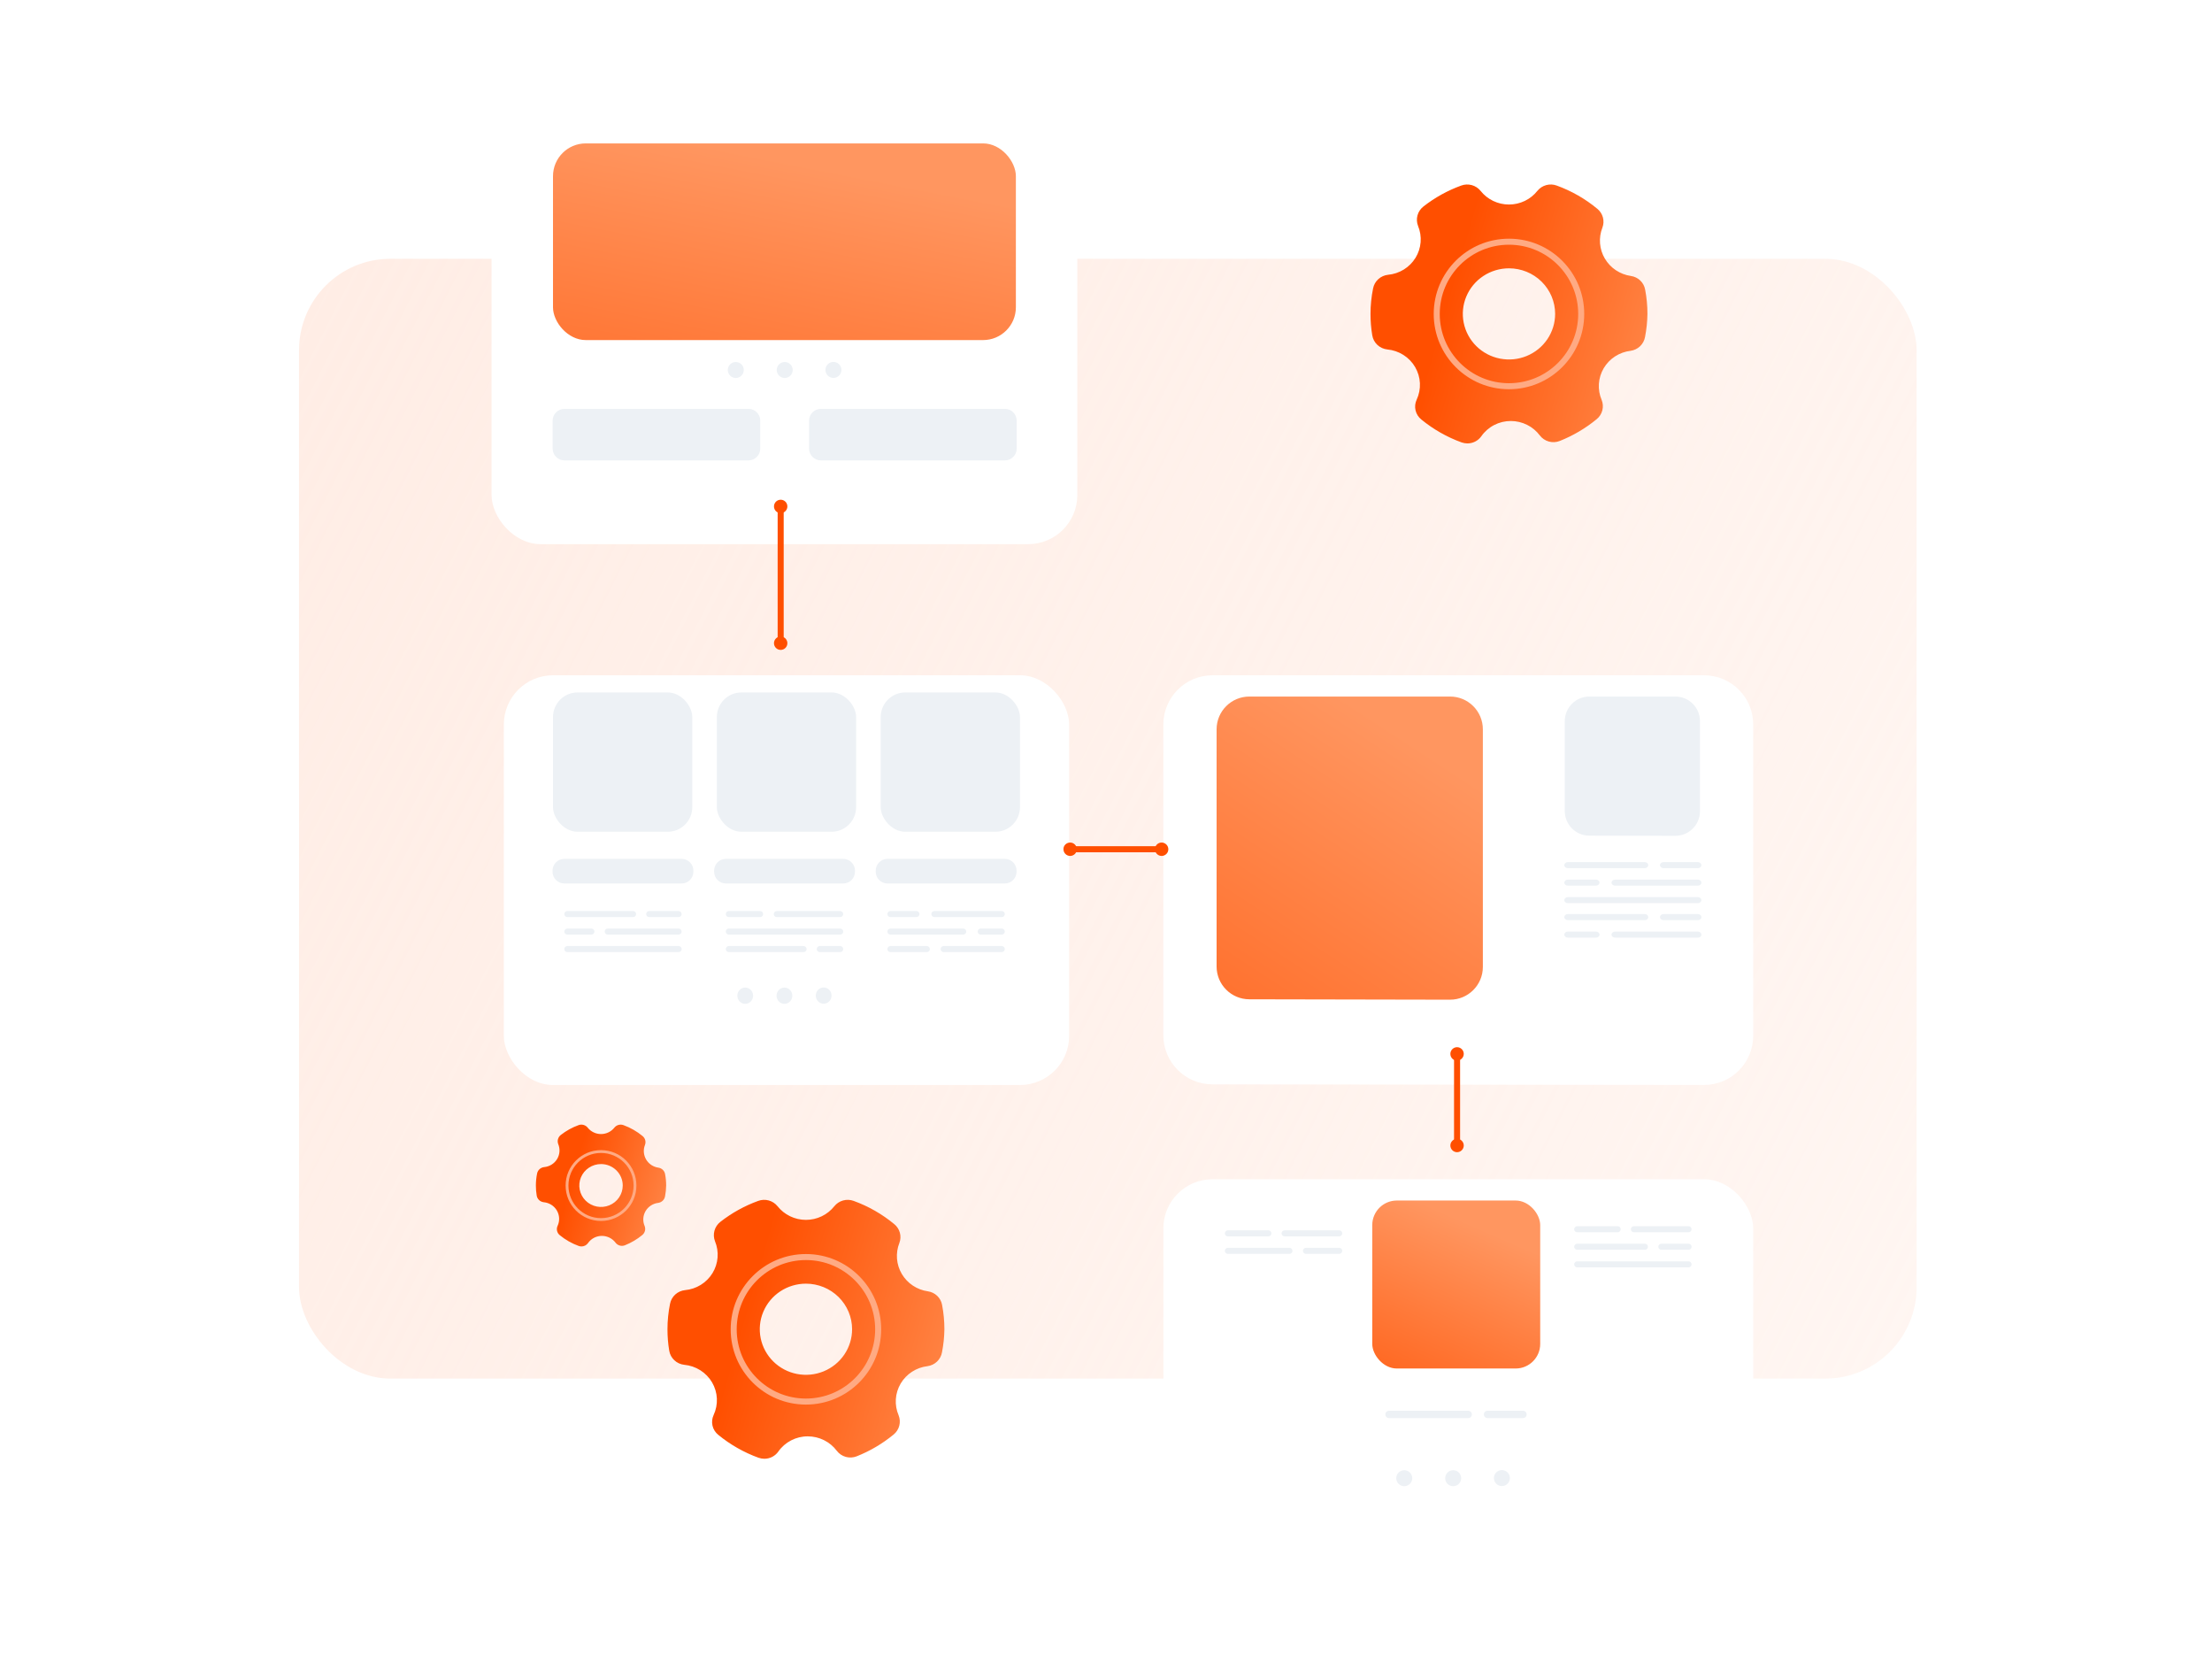 <svg width="540" height="404" viewBox="0 0 540 404" fill="none" xmlns="http://www.w3.org/2000/svg">
<rect x="73" y="63.159" width="394.893" height="273.302" rx="22.31" fill="url(#paint0_linear_6054_12274)"/>
<g filter="url(#filter0_d_6054_12274)">
<rect x="284" y="280" width="144" height="100" rx="12" fill="white"/>
</g>
<path d="M371.791 346.099H363.142C362.641 346.099 362.245 345.704 362.245 345.203C362.245 344.702 362.641 344.306 363.142 344.306H371.791C372.292 344.306 372.687 344.702 372.687 345.203C372.687 345.704 372.292 346.099 371.791 346.099Z" fill="#EDF1F5"/>
<path d="M358.421 346.099H339.093C338.592 346.099 338.196 345.704 338.196 345.203C338.196 344.702 338.592 344.306 339.093 344.306H358.421C358.922 344.306 359.318 344.702 359.318 345.203C359.318 345.704 358.922 346.099 358.421 346.099Z" fill="#EDF1F5"/>
<path d="M412.213 300.747H398.87C398.448 300.747 398.132 300.404 398.132 300.008C398.132 299.613 398.475 299.27 398.87 299.27H412.213C412.635 299.27 412.951 299.613 412.951 300.008C412.951 300.404 412.635 300.747 412.213 300.747Z" fill="#EDF1F5"/>
<path d="M394.916 300.747H385.027C384.605 300.747 384.289 300.404 384.289 300.008C384.289 299.613 384.632 299.27 385.027 299.27H394.916C395.338 299.27 395.654 299.613 395.654 300.008C395.654 300.404 395.338 300.747 394.916 300.747Z" fill="#EDF1F5"/>
<path d="M412.213 305.019H405.568C405.147 305.019 404.83 304.676 404.83 304.28C404.83 303.858 405.173 303.542 405.568 303.542H412.213C412.635 303.542 412.952 303.885 412.952 304.28C412.952 304.702 412.635 305.019 412.213 305.019Z" fill="#EDF1F5"/>
<path d="M401.561 305.019H385.027C384.605 305.019 384.289 304.676 384.289 304.28C384.289 303.858 384.632 303.542 385.027 303.542H401.561C401.982 303.542 402.299 303.885 402.299 304.28C402.299 304.702 401.982 305.019 401.561 305.019Z" fill="#EDF1F5"/>
<path d="M412.214 309.317H385.027C384.605 309.317 384.289 308.974 384.289 308.578C384.289 308.156 384.632 307.84 385.027 307.84H412.214C412.635 307.84 412.952 308.183 412.952 308.578C412.952 308.974 412.635 309.317 412.214 309.317Z" fill="#EDF1F5"/>
<path d="M326.937 301.747H313.594C313.172 301.747 312.855 301.404 312.855 301.008C312.855 300.613 313.198 300.27 313.594 300.27H326.937C327.358 300.27 327.675 300.613 327.675 301.008C327.675 301.404 327.332 301.747 326.937 301.747Z" fill="#EDF1F5"/>
<path d="M309.638 301.747H299.75C299.328 301.747 299.012 301.404 299.012 301.008C299.012 300.613 299.354 300.27 299.75 300.27H309.638C310.06 300.27 310.377 300.613 310.377 301.008C310.377 301.404 310.06 301.747 309.638 301.747Z" fill="#EDF1F5"/>
<path d="M326.937 306.019H318.815C318.394 306.019 318.077 305.676 318.077 305.28C318.077 304.858 318.42 304.542 318.815 304.542H326.937C327.359 304.542 327.675 304.885 327.675 305.28C327.675 305.702 327.333 306.019 326.937 306.019Z" fill="#EDF1F5"/>
<path d="M314.781 306.019H299.75C299.328 306.019 299.012 305.676 299.012 305.28C299.012 304.858 299.355 304.542 299.75 304.542H314.781C315.203 304.542 315.519 304.885 315.519 305.28C315.545 305.702 315.203 306.019 314.781 306.019Z" fill="#EDF1F5"/>
<path d="M342.829 362.722C343.906 362.712 344.772 361.83 344.761 360.752C344.751 359.675 343.869 358.81 342.791 358.82C341.713 358.83 340.848 359.712 340.859 360.79C340.869 361.868 341.751 362.733 342.829 362.722Z" fill="#EDF1F5"/>
<path d="M354.774 362.722C355.852 362.712 356.717 361.83 356.707 360.752C356.696 359.675 355.814 358.809 354.736 358.82C353.659 358.83 352.794 359.712 352.804 360.79C352.814 361.867 353.696 362.733 354.774 362.722Z" fill="#EDF1F5"/>
<path d="M366.667 362.692C367.744 362.682 368.609 361.799 368.599 360.722C368.588 359.644 367.705 358.779 366.628 358.79C365.55 358.801 364.685 359.683 364.696 360.761C364.707 361.838 365.589 362.703 366.667 362.692Z" fill="#EDF1F5"/>
<rect x="335" y="293" width="41" height="41" rx="6" fill="url(#paint1_linear_6054_12274)"/>
<g filter="url(#filter1_d_6054_12274)">
<rect x="123" y="157" width="138" height="100" rx="12" fill="white"/>
</g>
<path d="M169.272 212.751C169.272 214.334 167.98 215.626 166.398 215.626H137.761C136.179 215.626 134.887 214.334 134.887 212.751V212.488C134.887 210.906 136.179 209.613 137.761 209.613H166.398C167.98 209.613 169.272 210.906 169.272 212.488V212.751Z" fill="#EDF1F5"/>
<path d="M205.846 215.626H177.209C175.627 215.626 174.335 214.334 174.335 212.751V212.488C174.335 210.906 175.627 209.613 177.209 209.613H205.846C207.428 209.613 208.72 210.906 208.72 212.488V212.751C208.72 214.334 207.428 215.626 205.846 215.626Z" fill="#EDF1F5"/>
<path d="M248.167 212.751C248.167 214.334 246.875 215.626 245.293 215.626H216.656C215.074 215.626 213.782 214.334 213.782 212.751V212.488C213.782 210.906 215.074 209.613 216.656 209.613H245.293C246.875 209.613 248.167 210.906 248.167 212.488V212.751Z" fill="#EDF1F5"/>
<path d="M138.498 223.826H154.557C154.979 223.826 155.295 223.484 155.295 223.088C155.295 222.693 154.979 222.35 154.557 222.35H138.498C138.103 222.35 137.76 222.666 137.76 223.088C137.76 223.484 138.076 223.826 138.498 223.826Z" fill="#EDF1F5"/>
<path d="M158.486 223.826H165.659C166.081 223.826 166.423 223.484 166.397 223.088C166.397 222.693 166.081 222.35 165.659 222.35H158.486C158.091 222.35 157.748 222.666 157.748 223.088C157.748 223.484 158.064 223.826 158.486 223.826Z" fill="#EDF1F5"/>
<path d="M165.658 228.098H148.36C147.938 228.098 147.622 227.755 147.622 227.36C147.622 226.938 147.965 226.622 148.36 226.622H165.658C166.08 226.622 166.397 226.964 166.397 227.36C166.423 227.755 166.08 228.098 165.658 228.098Z" fill="#EDF1F5"/>
<path d="M138.498 228.098H144.378C144.774 228.098 145.117 227.755 145.117 227.36C145.117 226.964 144.8 226.622 144.378 226.622H138.498C138.103 226.622 137.76 226.938 137.76 227.36C137.76 227.755 138.076 228.098 138.498 228.098Z" fill="#EDF1F5"/>
<path d="M165.658 232.37H138.498C138.076 232.37 137.76 232.027 137.76 231.632C137.76 231.21 138.103 230.893 138.498 230.893H165.685C166.106 230.893 166.423 231.236 166.423 231.632C166.423 232.027 166.08 232.37 165.658 232.37Z" fill="#EDF1F5"/>
<path d="M189.628 223.826H205.107C205.528 223.826 205.871 223.484 205.845 223.088C205.845 222.693 205.528 222.35 205.107 222.35H189.628C189.232 222.35 188.89 222.666 188.89 223.088C188.89 223.484 189.206 223.826 189.628 223.826Z" fill="#EDF1F5"/>
<path d="M185.568 223.826H177.921C177.499 223.826 177.183 223.484 177.183 223.088C177.183 222.666 177.525 222.35 177.921 222.35H185.568C185.99 222.35 186.306 222.693 186.306 223.088C186.306 223.484 185.99 223.826 185.568 223.826Z" fill="#EDF1F5"/>
<path d="M177.921 228.098H205.107C205.529 228.098 205.872 227.755 205.846 227.36C205.846 226.964 205.529 226.622 205.107 226.622H177.921C177.525 226.622 177.183 226.938 177.183 227.36C177.183 227.755 177.499 228.098 177.921 228.098Z" fill="#EDF1F5"/>
<path d="M205.107 232.37H200.123C199.701 232.37 199.385 232.027 199.385 231.632C199.385 231.21 199.728 230.893 200.123 230.893H205.107C205.529 230.893 205.845 231.236 205.845 231.632C205.872 232.027 205.529 232.37 205.107 232.37Z" fill="#EDF1F5"/>
<path d="M177.921 232.37H196.168C196.59 232.37 196.933 232.027 196.907 231.632C196.907 231.236 196.59 230.893 196.168 230.893H177.921C177.525 230.893 177.183 231.21 177.183 231.632C177.183 232.027 177.499 232.37 177.921 232.37Z" fill="#EDF1F5"/>
<path d="M244.555 223.826H228.101C227.679 223.826 227.362 223.484 227.362 223.088C227.362 222.666 227.705 222.35 228.101 222.35H244.555C244.977 222.35 245.293 222.693 245.293 223.088C245.293 223.484 244.977 223.826 244.555 223.826Z" fill="#EDF1F5"/>
<path d="M217.368 223.826H223.723C224.119 223.826 224.461 223.484 224.461 223.088C224.461 222.693 224.145 222.35 223.723 222.35H217.368C216.973 222.35 216.63 222.666 216.63 223.088C216.63 223.484 216.946 223.826 217.368 223.826Z" fill="#EDF1F5"/>
<path d="M244.555 228.098H239.413C238.991 228.098 238.675 227.755 238.675 227.36C238.675 226.938 239.018 226.622 239.413 226.622H244.555C244.977 226.622 245.293 226.964 245.293 227.36C245.293 227.755 244.977 228.098 244.555 228.098Z" fill="#EDF1F5"/>
<path d="M217.368 228.098H235.141C235.563 228.098 235.906 227.755 235.879 227.36C235.879 226.964 235.563 226.622 235.141 226.622H217.368C216.973 226.622 216.63 226.938 216.63 227.36C216.63 227.755 216.946 228.098 217.368 228.098Z" fill="#EDF1F5"/>
<path d="M244.555 232.37H230.368C229.946 232.37 229.63 232.027 229.63 231.632C229.63 231.21 229.973 230.893 230.368 230.893H244.555C244.977 230.893 245.293 231.236 245.293 231.632C245.293 232.027 244.977 232.37 244.555 232.37Z" fill="#EDF1F5"/>
<path d="M217.368 232.37H226.255C226.676 232.37 227.019 232.027 226.993 231.632C226.993 231.236 226.676 230.893 226.255 230.893H217.368C216.973 230.893 216.63 231.21 216.63 231.632C216.63 232.027 216.946 232.37 217.368 232.37Z" fill="#EDF1F5"/>
<rect x="135" y="169" width="34" height="34" rx="6" fill="#EDF1F5"/>
<rect x="175" y="169" width="34" height="34" rx="6" fill="#EDF1F5"/>
<rect x="215" y="169" width="34" height="34" rx="6" fill="#EDF1F5"/>
<path d="M203 242.965C203.011 244.062 202.157 244.959 201.093 244.97C200.029 244.981 199.158 244.101 199.148 243.005C199.137 241.909 199.991 241.011 201.055 241C202.118 240.989 202.989 241.869 203 242.965Z" fill="#EDF1F5"/>
<path d="M191.518 245C192.582 244.989 193.436 244.092 193.426 242.996C193.415 241.899 192.545 241.019 191.481 241.03C190.417 241.04 189.563 241.937 189.574 243.034C189.584 244.13 190.454 245.01 191.518 245Z" fill="#EDF1F5"/>
<path d="M181.945 245C183.008 244.989 183.862 244.092 183.852 242.996C183.842 241.899 182.971 241.019 181.908 241.03C180.844 241.04 179.99 241.938 180 243.034C180.01 244.13 180.881 245.01 181.945 245Z" fill="#EDF1F5"/>
<g filter="url(#filter2_d_6054_12274)">
<rect x="120" y="23" width="143" height="102" rx="12" fill="white"/>
</g>
<path d="M179.641 92.252C180.719 92.242 181.584 91.36 181.574 90.282C181.564 89.205 180.682 88.339 179.604 88.35C178.526 88.36 177.661 89.242 177.671 90.32C177.682 91.397 178.564 92.263 179.641 92.252Z" fill="#EDF1F5"/>
<path d="M191.587 92.252C192.664 92.242 193.53 91.36 193.519 90.282C193.509 89.204 192.627 88.339 191.549 88.35C190.472 88.36 189.606 89.242 189.617 90.32C189.627 91.397 190.509 92.263 191.587 92.252Z" fill="#EDF1F5"/>
<path d="M203.48 92.237C204.558 92.226 205.423 91.344 205.412 90.266C205.401 89.189 204.519 88.324 203.441 88.335C202.364 88.346 201.499 89.228 201.51 90.305C201.521 91.383 202.403 92.248 203.48 92.237Z" fill="#EDF1F5"/>
<path d="M185.596 109.49C185.596 111.072 184.304 112.365 182.722 112.365H137.789C136.207 112.365 134.915 111.072 134.915 109.49V102.661C134.915 101.079 136.207 99.787 137.789 99.787H182.722C184.304 99.787 185.596 101.079 185.596 102.661V109.49Z" fill="#EDF1F5"/>
<path d="M248.196 109.49C248.196 111.072 246.904 112.365 245.322 112.365H200.389C198.807 112.365 197.515 111.072 197.515 109.49V102.661C197.515 101.079 198.807 99.787 200.389 99.787H245.322C246.904 99.787 248.196 101.079 248.196 102.661V109.49Z" fill="#EDF1F5"/>
<rect x="135" y="35" width="113" height="48" rx="8" fill="url(#paint2_linear_6054_12274)"/>
<g filter="url(#filter3_d_6054_12274)">
<path d="M428 244.986C428 251.619 422.619 256.994 415.986 256.986L295.986 256.842C289.364 256.834 284 251.464 284 244.842L284 169C284 162.373 289.373 157 296 157H416C422.627 157 428 162.373 428 169V244.986Z" fill="white"/>
</g>
<path d="M362 235.984C362 240.409 358.409 243.993 353.984 243.984L304.984 243.888C300.572 243.879 297 240.3 297 235.888L297 178C297 173.582 300.582 170 305 170H354C358.418 170 362 173.582 362 178V235.984Z" fill="url(#paint3_linear_6054_12274)"/>
<path d="M415 197.989C415 201.307 412.307 203.995 408.989 203.989L387.989 203.952C384.68 203.946 382 201.262 382 197.952L382 176C382 172.686 384.686 170 388 170H409C412.314 170 415 172.686 415 176V197.989Z" fill="#EDF1F5"/>
<path d="M401.512 211.883H382.746C382.253 211.883 381.884 211.541 381.884 211.145C381.884 210.723 382.284 210.407 382.746 210.407H401.512C402.005 210.407 402.375 210.75 402.375 211.145C402.375 211.541 402.005 211.883 401.512 211.883Z" fill="#EDF1F5"/>
<path d="M414.484 211.883H406.103C405.61 211.883 405.24 211.541 405.24 211.145C405.24 210.723 405.641 210.407 406.103 210.407H414.484C414.977 210.407 415.347 210.75 415.347 211.145C415.378 211.541 414.977 211.883 414.484 211.883Z" fill="#EDF1F5"/>
<path d="M394.271 216.155H414.484C414.977 216.155 415.347 215.812 415.347 215.417C415.347 215.021 414.977 214.679 414.484 214.679H394.271C393.809 214.679 393.408 215.021 393.408 215.417C393.408 215.812 393.778 216.155 394.271 216.155Z" fill="#EDF1F5"/>
<path d="M389.618 216.155H382.746C382.253 216.155 381.884 215.812 381.884 215.417C381.884 215.021 382.284 214.679 382.746 214.679H389.618C390.111 214.679 390.481 215.021 390.481 215.417C390.481 215.812 390.08 216.155 389.618 216.155Z" fill="#EDF1F5"/>
<path d="M406.103 224.567H414.484C414.977 224.567 415.378 224.25 415.347 223.829C415.347 223.433 414.977 223.09 414.484 223.09H406.103C405.641 223.09 405.24 223.407 405.24 223.829C405.24 224.224 405.61 224.567 406.103 224.567Z" fill="#EDF1F5"/>
<path d="M401.512 224.567H382.746C382.253 224.567 381.884 224.224 381.884 223.829C381.884 223.407 382.284 223.09 382.746 223.09H401.512C402.005 223.09 402.375 223.433 402.375 223.829C402.375 224.25 402.005 224.567 401.512 224.567Z" fill="#EDF1F5"/>
<path d="M394.271 228.839H414.484C414.977 228.839 415.378 228.522 415.347 228.1C415.347 227.705 414.977 227.362 414.484 227.362H394.271C393.809 227.362 393.408 227.679 393.408 228.1C393.408 228.496 393.778 228.839 394.271 228.839Z" fill="#EDF1F5"/>
<path d="M389.618 228.839H382.746C382.253 228.839 381.884 228.496 381.884 228.1C381.884 227.679 382.284 227.362 382.746 227.362H389.618C390.111 227.362 390.481 227.705 390.481 228.1C390.481 228.522 390.08 228.839 389.618 228.839Z" fill="#EDF1F5"/>
<path d="M382.746 220.427H414.484C414.977 220.427 415.347 220.084 415.347 219.689C415.347 219.293 414.977 218.95 414.484 218.95H382.746C382.284 218.95 381.884 219.293 381.884 219.689C381.884 220.084 382.253 220.427 382.746 220.427Z" fill="#EDF1F5"/>
<path d="M190.58 157.719C190.158 157.719 189.842 157.376 189.842 156.981V123.598C189.842 123.176 190.185 122.859 190.58 122.859C191.002 122.859 191.318 123.202 191.318 123.598V156.981C191.318 157.376 190.976 157.719 190.58 157.719Z" fill="#FF4F00"/>
<path d="M190.58 125.233C191.483 125.233 192.215 124.501 192.215 123.598C192.215 122.695 191.483 121.963 190.58 121.963C189.677 121.963 188.945 122.695 188.945 123.598C188.945 124.501 189.677 125.233 190.58 125.233Z" fill="#FF4F00"/>
<path d="M190.58 158.616C191.483 158.616 192.215 157.884 192.215 156.981C192.215 156.078 191.483 155.346 190.58 155.346C189.677 155.346 188.945 156.078 188.945 156.981C188.945 157.884 189.677 158.616 190.58 158.616Z" fill="#FF4F00"/>
<path d="M283.583 208.005H261.249C260.827 208.005 260.51 207.662 260.51 207.267C260.51 206.845 260.853 206.528 261.249 206.528H283.583C284.005 206.528 284.322 206.871 284.322 207.267C284.322 207.689 283.979 208.005 283.583 208.005Z" fill="#FF4F00"/>
<path d="M261.249 205.632C262.145 205.632 262.884 206.37 262.884 207.267C262.884 208.163 262.145 208.901 261.249 208.901C260.352 208.901 259.614 208.163 259.614 207.267C259.588 206.37 260.326 205.632 261.249 205.632Z" fill="#FF4F00"/>
<path d="M283.584 205.632C284.481 205.632 285.219 206.37 285.219 207.267C285.219 208.163 284.481 208.901 283.584 208.901C282.688 208.901 281.949 208.163 281.949 207.267C281.949 206.37 282.661 205.632 283.584 205.632Z" fill="#FF4F00"/>
<path d="M355.703 280.309C355.281 280.309 354.965 279.966 354.965 279.57V257.236C354.965 256.814 355.308 256.498 355.703 256.498C356.099 256.498 356.442 256.84 356.442 257.236V279.57C356.442 279.966 356.125 280.309 355.703 280.309Z" fill="#FF4F00"/>
<path d="M354.068 279.57C354.068 278.674 354.807 277.936 355.703 277.936C356.6 277.936 357.338 278.674 357.338 279.57C357.338 280.467 356.6 281.205 355.703 281.205C354.807 281.205 354.068 280.467 354.068 279.57Z" fill="#FF4F00"/>
<path d="M354.068 257.209C354.068 256.313 354.807 255.575 355.703 255.575C356.6 255.575 357.338 256.313 357.338 257.209C357.338 258.106 356.6 258.844 355.703 258.844C354.807 258.871 354.068 258.132 354.068 257.209Z" fill="#FF4F00"/>
<path d="M226.516 315.161C225.201 314.972 223.946 314.493 222.844 313.759C221.743 313.026 220.823 312.056 220.154 310.923C219.485 309.79 219.083 308.522 218.979 307.214C218.875 305.906 219.071 304.592 219.552 303.37C219.859 302.57 219.904 301.696 219.681 300.871C219.459 300.045 218.981 299.308 218.313 298.764C215.366 296.321 212.011 294.401 208.398 293.091C207.575 292.789 206.677 292.752 205.831 292.983C204.985 293.215 204.235 293.704 203.688 294.382C202.864 295.422 201.81 296.263 200.608 296.842C199.405 297.421 198.085 297.722 196.747 297.722C195.409 297.722 194.089 297.421 192.886 296.842C191.684 296.263 190.63 295.422 189.806 294.382C189.259 293.704 188.509 293.215 187.663 292.983C186.817 292.752 185.919 292.789 185.096 293.091C181.761 294.301 178.642 296.028 175.857 298.208C175.155 298.757 174.65 299.513 174.415 300.365C174.179 301.218 174.227 302.123 174.55 302.947C175.07 304.202 175.285 305.56 175.177 306.911C175.07 308.263 174.643 309.571 173.931 310.731C173.219 311.89 172.241 312.868 171.077 313.588C169.913 314.307 168.594 314.746 167.226 314.872C166.338 314.965 165.504 315.338 164.847 315.935C164.19 316.531 163.744 317.321 163.576 318.186C163.156 320.237 162.945 322.324 162.945 324.416C162.942 326.167 163.085 327.916 163.373 329.644C163.516 330.537 163.954 331.359 164.618 331.982C165.282 332.606 166.135 332.996 167.046 333.092C168.444 333.222 169.789 333.68 170.971 334.428C172.152 335.177 173.135 336.194 173.837 337.394C174.538 338.594 174.939 339.943 175.004 341.327C175.069 342.712 174.798 344.091 174.212 345.351C173.829 346.17 173.734 347.092 173.942 347.971C174.15 348.849 174.65 349.634 175.361 350.201C178.291 352.6 181.614 354.488 185.187 355.785C185.644 355.941 186.123 356.024 186.606 356.029C187.269 356.028 187.922 355.87 188.51 355.568C189.098 355.266 189.605 354.829 189.987 354.294C190.79 353.139 191.866 352.195 193.123 351.543C194.38 350.892 195.778 350.553 197.198 350.557C198.573 350.558 199.929 350.877 201.157 351.487C202.386 352.097 203.453 352.982 204.274 354.072C204.82 354.796 205.593 355.322 206.474 355.568C207.354 355.813 208.292 355.764 209.141 355.429C212.408 354.131 215.45 352.337 218.155 350.112C218.835 349.557 219.319 348.804 219.538 347.96C219.756 347.117 219.698 346.226 219.372 345.417C218.842 344.179 218.611 342.835 218.697 341.493C218.783 340.151 219.184 338.847 219.868 337.684C220.552 336.521 221.501 335.531 222.639 334.792C223.777 334.053 225.073 333.585 226.426 333.426C227.303 333.306 228.118 332.914 228.754 332.306C229.39 331.698 229.814 330.906 229.964 330.044C230.326 328.189 230.522 326.305 230.549 324.416C230.55 322.423 230.361 320.434 229.986 318.476C229.834 317.633 229.417 316.859 228.794 316.264C228.171 315.669 227.374 315.283 226.516 315.161ZM208.015 324.416C208.015 326.616 207.354 328.766 206.116 330.596C204.878 332.425 203.118 333.851 201.059 334.693C199 335.535 196.735 335.755 194.549 335.326C192.363 334.897 190.356 333.837 188.78 332.281C187.204 330.726 186.131 328.744 185.696 326.586C185.261 324.428 185.484 322.191 186.337 320.159C187.19 318.126 188.634 316.389 190.487 315.167C192.34 313.944 194.519 313.292 196.747 313.292C199.735 313.292 202.601 314.464 204.714 316.55C206.827 318.636 208.015 321.465 208.015 324.416Z" fill="url(#paint4_linear_6054_12274)"/>
<circle cx="196.746" cy="324.432" r="17.636" stroke="#FFAA83" stroke-width="1.47"/>
<path d="M398.144 67.354C396.829 67.166 395.575 66.687 394.473 65.953C393.372 65.219 392.452 64.25 391.783 63.116C391.114 61.983 390.712 60.715 390.608 59.408C390.504 58.1 390.7 56.786 391.181 55.563C391.487 54.764 391.532 53.89 391.31 53.064C391.088 52.238 390.609 51.502 389.942 50.958C386.994 48.514 383.639 46.595 380.026 45.285C379.204 44.983 378.305 44.945 377.46 45.177C376.614 45.409 375.864 45.898 375.316 46.575C374.492 47.616 373.439 48.457 372.236 49.036C371.034 49.614 369.714 49.915 368.376 49.915C367.038 49.915 365.718 49.614 364.515 49.036C363.312 48.457 362.259 47.616 361.435 46.575C360.887 45.898 360.137 45.409 359.292 45.177C358.446 44.945 357.548 44.983 356.725 45.285C353.389 46.494 350.27 48.222 347.486 50.402C346.784 50.95 346.278 51.706 346.043 52.559C345.808 53.412 345.856 54.316 346.179 55.141C346.699 56.395 346.914 57.753 346.806 59.105C346.699 60.457 346.272 61.765 345.56 62.924C344.847 64.084 343.87 65.062 342.706 65.781C341.541 66.5 340.223 66.94 338.855 67.065C337.967 67.159 337.133 67.532 336.476 68.128C335.819 68.725 335.373 69.514 335.204 70.38C334.785 72.431 334.573 74.517 334.573 76.609C334.57 78.361 334.713 80.109 335.001 81.838C335.145 82.731 335.582 83.553 336.246 84.176C336.91 84.799 337.764 85.189 338.675 85.286C340.072 85.415 341.418 85.874 342.6 86.622C343.781 87.37 344.764 88.387 345.465 89.588C346.167 90.788 346.567 92.136 346.633 93.521C346.698 94.905 346.426 96.285 345.841 97.544C345.458 98.364 345.362 99.286 345.571 100.164C345.779 101.043 346.278 101.828 346.99 102.394C349.92 104.793 353.243 106.682 356.815 107.978C357.272 108.135 357.752 108.217 358.235 108.223C358.898 108.222 359.551 108.063 360.139 107.761C360.727 107.46 361.233 107.023 361.615 106.488C362.418 105.333 363.495 104.388 364.752 103.737C366.008 103.086 367.407 102.747 368.826 102.75C370.202 102.752 371.557 103.071 372.786 103.681C374.014 104.291 375.081 105.176 375.902 106.265C376.448 106.99 377.222 107.516 378.102 107.761C378.983 108.007 379.921 107.958 380.77 107.622C384.037 106.324 387.078 104.53 389.784 102.305C390.464 101.75 390.948 100.997 391.166 100.154C391.385 99.31 391.327 98.42 391.001 97.611C390.471 96.372 390.24 95.029 390.326 93.687C390.412 92.345 390.813 91.041 391.497 89.878C392.181 88.715 393.129 87.725 394.267 86.986C395.405 86.247 396.702 85.779 398.054 85.62C398.931 85.5 399.747 85.108 400.383 84.5C401.019 83.892 401.443 83.1 401.592 82.238C401.954 80.382 402.15 78.499 402.178 76.609C402.179 74.616 401.99 72.628 401.615 70.669C401.463 69.827 401.045 69.053 400.422 68.458C399.799 67.863 399.002 67.477 398.144 67.354ZM379.643 76.609C379.643 78.809 378.982 80.96 377.744 82.789C376.506 84.619 374.746 86.044 372.688 86.886C370.629 87.728 368.363 87.949 366.178 87.519C363.992 87.09 361.984 86.031 360.408 84.475C358.833 82.919 357.76 80.937 357.325 78.779C356.89 76.622 357.113 74.385 357.966 72.353C358.819 70.32 360.263 68.583 362.116 67.36C363.969 66.138 366.147 65.486 368.376 65.486C371.364 65.486 374.23 66.658 376.343 68.744C378.456 70.83 379.643 73.659 379.643 76.609Z" fill="url(#paint5_linear_6054_12274)"/>
<circle cx="368.375" cy="76.625" r="17.636" stroke="#FFAA83" stroke-width="1.47"/>
<path d="M160.728 284.981C160.11 284.893 159.519 284.667 159.001 284.322C158.483 283.977 158.051 283.521 157.736 282.988C157.421 282.454 157.232 281.858 157.183 281.243C157.134 280.628 157.226 280.009 157.453 279.434C157.597 279.058 157.618 278.647 157.513 278.259C157.409 277.87 157.184 277.523 156.87 277.268C155.483 276.118 153.905 275.215 152.205 274.599C151.818 274.457 151.395 274.439 150.997 274.548C150.6 274.657 150.247 274.887 149.989 275.206C149.601 275.695 149.106 276.091 148.54 276.363C147.974 276.636 147.353 276.777 146.724 276.777C146.094 276.777 145.473 276.636 144.908 276.363C144.342 276.091 143.846 275.695 143.459 275.206C143.201 274.887 142.848 274.657 142.45 274.548C142.052 274.439 141.63 274.457 141.243 274.599C139.673 275.168 138.206 275.98 136.896 277.006C136.566 277.264 136.328 277.62 136.218 278.021C136.107 278.422 136.129 278.848 136.281 279.235C136.526 279.826 136.627 280.464 136.576 281.1C136.526 281.736 136.325 282.352 135.99 282.897C135.655 283.443 135.195 283.903 134.647 284.241C134.1 284.58 133.479 284.786 132.836 284.845C132.418 284.889 132.026 285.065 131.717 285.345C131.407 285.626 131.198 285.997 131.118 286.405C130.921 287.369 130.822 288.351 130.822 289.335C130.82 290.159 130.887 290.982 131.023 291.795C131.09 292.215 131.296 292.602 131.609 292.895C131.921 293.188 132.322 293.372 132.751 293.417C133.409 293.478 134.042 293.694 134.598 294.046C135.153 294.398 135.616 294.876 135.946 295.441C136.276 296.005 136.464 296.64 136.495 297.291C136.526 297.943 136.398 298.592 136.122 299.184C135.942 299.57 135.897 300.003 135.995 300.417C136.093 300.83 136.328 301.199 136.663 301.466C138.041 302.594 139.604 303.483 141.285 304.093C141.5 304.166 141.726 304.205 141.953 304.208C142.265 304.207 142.572 304.133 142.849 303.991C143.126 303.849 143.364 303.643 143.543 303.392C143.921 302.848 144.428 302.404 145.019 302.097C145.61 301.791 146.268 301.632 146.936 301.633C147.583 301.634 148.221 301.784 148.799 302.071C149.377 302.358 149.879 302.774 150.265 303.287C150.522 303.628 150.886 303.875 151.3 303.991C151.714 304.106 152.155 304.083 152.555 303.925C154.092 303.315 155.522 302.471 156.795 301.424C157.115 301.163 157.343 300.809 157.446 300.412C157.548 300.015 157.521 299.596 157.368 299.216C157.118 298.633 157.01 298.001 157.05 297.369C157.091 296.738 157.279 296.124 157.601 295.577C157.923 295.03 158.369 294.565 158.904 294.217C159.44 293.869 160.05 293.649 160.686 293.574C161.099 293.518 161.482 293.333 161.782 293.047C162.081 292.761 162.28 292.389 162.351 291.983C162.521 291.11 162.613 290.224 162.626 289.335C162.626 288.398 162.538 287.462 162.361 286.541C162.29 286.144 162.093 285.78 161.8 285.5C161.507 285.221 161.132 285.039 160.728 284.981ZM152.025 289.335C152.025 290.37 151.714 291.382 151.131 292.243C150.549 293.103 149.721 293.774 148.752 294.17C147.784 294.566 146.718 294.67 145.69 294.468C144.661 294.266 143.717 293.768 142.976 293.036C142.234 292.304 141.729 291.371 141.525 290.356C141.32 289.341 141.425 288.289 141.827 287.333C142.228 286.376 142.907 285.559 143.779 284.984C144.651 284.409 145.675 284.102 146.724 284.102C148.13 284.102 149.478 284.653 150.472 285.635C151.466 286.616 152.025 287.947 152.025 289.335Z" fill="url(#paint6_linear_6054_12274)"/>
<circle cx="146.723" cy="289.343" r="8.297" stroke="#FFAA83" stroke-width="0.691"/>
<defs>
<filter id="filter0_d_6054_12274" x="268.383" y="272.191" width="175.234" height="131.234" filterUnits="userSpaceOnUse" color-interpolation-filters="sRGB">
<feFlood flood-opacity="0" result="BackgroundImageFix"/>
<feColorMatrix in="SourceAlpha" type="matrix" values="0 0 0 0 0 0 0 0 0 0 0 0 0 0 0 0 0 0 127 0" result="hardAlpha"/>
<feMorphology radius="2.231" operator="erode" in="SourceAlpha" result="effect1_dropShadow_6054_12274"/>
<feOffset dy="7.809"/>
<feGaussianBlur stdDeviation="8.924"/>
<feComposite in2="hardAlpha" operator="out"/>
<feColorMatrix type="matrix" values="0 0 0 0 0.346 0 0 0 0 0.32 0 0 0 0 0.505 0 0 0 0.12 0"/>
<feBlend mode="normal" in2="BackgroundImageFix" result="effect1_dropShadow_6054_12274"/>
<feBlend mode="normal" in="SourceGraphic" in2="effect1_dropShadow_6054_12274" result="shape"/>
</filter>
<filter id="filter1_d_6054_12274" x="107.383" y="149.191" width="169.234" height="131.234" filterUnits="userSpaceOnUse" color-interpolation-filters="sRGB">
<feFlood flood-opacity="0" result="BackgroundImageFix"/>
<feColorMatrix in="SourceAlpha" type="matrix" values="0 0 0 0 0 0 0 0 0 0 0 0 0 0 0 0 0 0 127 0" result="hardAlpha"/>
<feMorphology radius="2.231" operator="erode" in="SourceAlpha" result="effect1_dropShadow_6054_12274"/>
<feOffset dy="7.809"/>
<feGaussianBlur stdDeviation="8.924"/>
<feComposite in2="hardAlpha" operator="out"/>
<feColorMatrix type="matrix" values="0 0 0 0 0.346 0 0 0 0 0.32 0 0 0 0 0.505 0 0 0 0.12 0"/>
<feBlend mode="normal" in2="BackgroundImageFix" result="effect1_dropShadow_6054_12274"/>
<feBlend mode="normal" in="SourceGraphic" in2="effect1_dropShadow_6054_12274" result="shape"/>
</filter>
<filter id="filter2_d_6054_12274" x="104.383" y="15.191" width="174.234" height="133.234" filterUnits="userSpaceOnUse" color-interpolation-filters="sRGB">
<feFlood flood-opacity="0" result="BackgroundImageFix"/>
<feColorMatrix in="SourceAlpha" type="matrix" values="0 0 0 0 0 0 0 0 0 0 0 0 0 0 0 0 0 0 127 0" result="hardAlpha"/>
<feMorphology radius="2.231" operator="erode" in="SourceAlpha" result="effect1_dropShadow_6054_12274"/>
<feOffset dy="7.809"/>
<feGaussianBlur stdDeviation="8.924"/>
<feComposite in2="hardAlpha" operator="out"/>
<feColorMatrix type="matrix" values="0 0 0 0 0.346 0 0 0 0 0.32 0 0 0 0 0.505 0 0 0 0.12 0"/>
<feBlend mode="normal" in2="BackgroundImageFix" result="effect1_dropShadow_6054_12274"/>
<feBlend mode="normal" in="SourceGraphic" in2="effect1_dropShadow_6054_12274" result="shape"/>
</filter>
<filter id="filter3_d_6054_12274" x="268.383" y="149.191" width="175.234" height="131.22" filterUnits="userSpaceOnUse" color-interpolation-filters="sRGB">
<feFlood flood-opacity="0" result="BackgroundImageFix"/>
<feColorMatrix in="SourceAlpha" type="matrix" values="0 0 0 0 0 0 0 0 0 0 0 0 0 0 0 0 0 0 127 0" result="hardAlpha"/>
<feMorphology radius="2.231" operator="erode" in="SourceAlpha" result="effect1_dropShadow_6054_12274"/>
<feOffset dy="7.809"/>
<feGaussianBlur stdDeviation="8.924"/>
<feComposite in2="hardAlpha" operator="out"/>
<feColorMatrix type="matrix" values="0 0 0 0 0.346 0 0 0 0 0.32 0 0 0 0 0.505 0 0 0 0.12 0"/>
<feBlend mode="normal" in2="BackgroundImageFix" result="effect1_dropShadow_6054_12274"/>
<feBlend mode="normal" in="SourceGraphic" in2="effect1_dropShadow_6054_12274" result="shape"/>
</filter>
<linearGradient id="paint0_linear_6054_12274" x1="50.5" y1="116" x2="498" y2="344.5" gradientUnits="userSpaceOnUse">
<stop stop-color="#FFEDE5"/>
<stop offset="1" stop-color="#FFEDE5" stop-opacity="0.48"/>
</linearGradient>
<linearGradient id="paint1_linear_6054_12274" x1="310.4" y1="347.597" x2="336.164" y2="288.758" gradientUnits="userSpaceOnUse">
<stop stop-color="#FF4F00"/>
<stop offset="1" stop-color="#FF9660"/>
</linearGradient>
<linearGradient id="paint2_linear_6054_12274" x1="-35.5" y1="120" x2="-11.862" y2="-0.616" gradientUnits="userSpaceOnUse">
<stop stop-color="#FF4F00"/>
<stop offset="1" stop-color="#FF9660"/>
</linearGradient>
<linearGradient id="paint3_linear_6054_12274" x1="210" y1="274.5" x2="292.903" y2="147.463" gradientUnits="userSpaceOnUse">
<stop stop-color="#FF4F00"/>
<stop offset="1" stop-color="#FF9660"/>
</linearGradient>
<linearGradient id="paint4_linear_6054_12274" x1="182.692" y1="317.471" x2="235.406" y2="332.586" gradientUnits="userSpaceOnUse">
<stop stop-color="#FF4F00"/>
<stop offset="1" stop-color="#FF8749"/>
</linearGradient>
<linearGradient id="paint5_linear_6054_12274" x1="354.321" y1="69.664" x2="407.035" y2="84.779" gradientUnits="userSpaceOnUse">
<stop stop-color="#FF4F00"/>
<stop offset="1" stop-color="#FF8749"/>
</linearGradient>
<linearGradient id="paint6_linear_6054_12274" x1="140.112" y1="286.068" x2="164.911" y2="293.179" gradientUnits="userSpaceOnUse">
<stop stop-color="#FF4F00"/>
<stop offset="1" stop-color="#FF8749"/>
</linearGradient>
</defs>
</svg>
